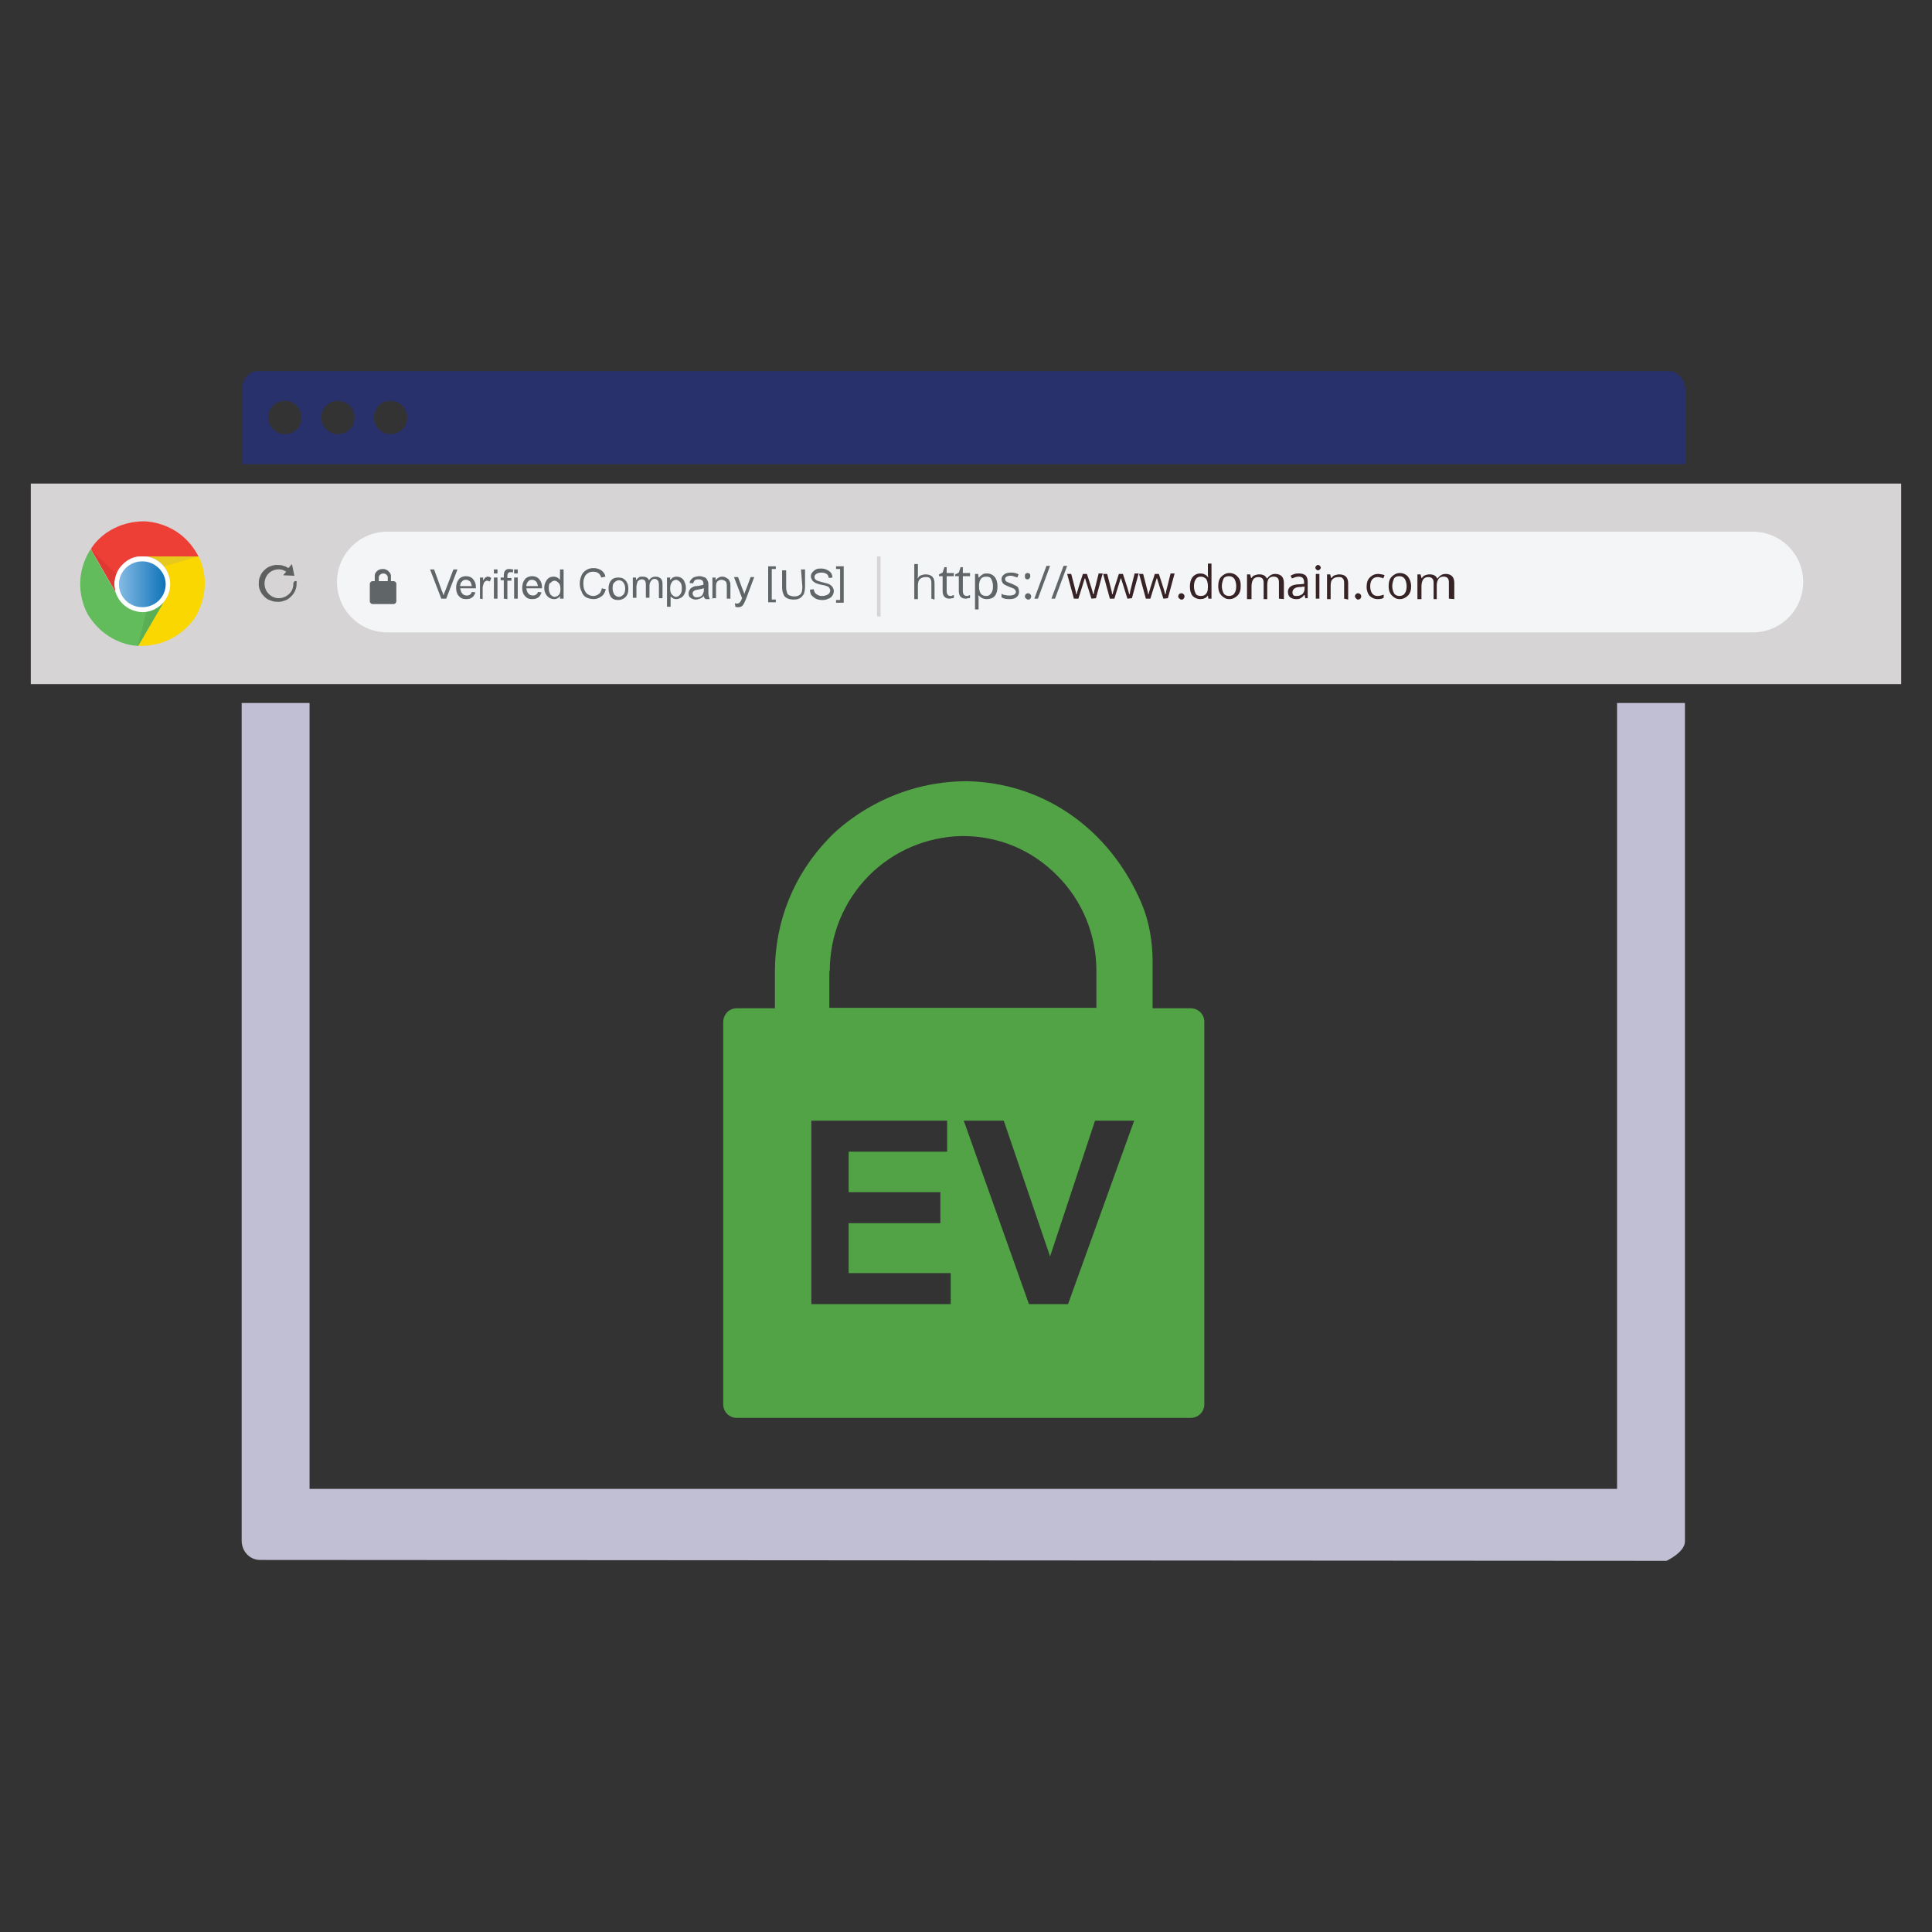 <?xml version="1.0" encoding="UTF-8"?>
<!DOCTYPE svg PUBLIC "-//W3C//DTD SVG 1.1//EN" "http://www.w3.org/Graphics/SVG/1.1/DTD/svg11.dtd">
<!-- Creator: CorelDRAW 2019 (64-Bit) -->
<svg xmlns="http://www.w3.org/2000/svg" xml:space="preserve" width="3.333in" height="3.333in" version="1.1" style="shape-rendering:geometricPrecision; text-rendering:geometricPrecision; image-rendering:optimizeQuality; fill-rule:evenodd; clip-rule:evenodd"
viewBox="0 0 3333.33 3333.33"
 xmlns:xlink="http://www.w3.org/1999/xlink"
 xmlns:xodm="http://www.corel.com/coreldraw/odm/2003">
 <rect x="0" y="0" width="3333.33" height="3333.33" fill="#333333" stroke="none"/>
 <defs>
  <style type="text/css">
   <![CDATA[
    .fil15 {fill:none}
    .fil13 {fill:#28316C}
    .fil3 {fill:#372325}
    .fil16 {fill:#52A346}
    .fil8 {fill:#5AAF54}
    .fil4 {fill:#5E5F5F}
    .fil2 {fill:#606568}
    .fil7 {fill:#62BC5B}
    .fil14 {fill:#C0BFD3}
    .fil0 {fill:#D6D4D5}
    .fil12 {fill:#DF3A31}
    .fil11 {fill:#E7C91D}
    .fil5 {fill:#EE3F37}
    .fil1 {fill:#F3F5F7}
    .fil6 {fill:#FAD701}
    .fil9 {fill:white}
    .fil10 {fill:url(#id0)}
   ]]>
  </style>
  <linearGradient id="id0" gradientUnits="userSpaceOnUse" x1="205.18" y1="1008.06" x2="285.85" y2="1008.06">
   <stop offset="0" style="stop-opacity:1; stop-color:#86BAE4"/>
   <stop offset="1" style="stop-opacity:1; stop-color:#0E73B9"/>
  </linearGradient>
 </defs>
 <g id="Layer_x0020_1">
  <g id="_1786552563344">
   <g>
    <rect class="fil0" x="53.13" y="834.3" width="3227.07" height="345.98"/>
    <path class="fil1" d="M3024.2 1091.07l-2355.91 0c-48.09,0 -86.88,-38.79 -86.88,-86.88l0 0c0,-48.09 38.79,-86.88 86.88,-86.88l2355.91 -0c48.09,0 86.88,38.79 86.88,86.88l0 0c0,48.1 -38.79,86.89 -86.88,86.89z"/>
    <g>
     <path class="fil2" d="M1606.93 1032.89l0 -27.15c0,-3.88 -0.78,-6.2 -2.33,-7.76 -1.55,-2.33 -3.88,-2.33 -7.76,-2.33 -4.65,0 -7.76,1.55 -10.09,3.88 -2.33,2.33 -3.1,6.2 -3.1,11.63l0 22.5 -6.2 0 0 -60.51 6.2 0 0 18.62c0,2.33 0,3.88 -0.78,5.43l0.78 0c1.55,-2.33 3.1,-3.88 5.43,-4.66 2.33,-0.78 5.43,-1.55 7.76,-1.55 5.43,0 9.31,1.55 11.64,3.88 2.33,2.33 3.88,6.2 3.88,11.63l0 27.93 -5.43 -1.56 0 0z"/>
     <path class="fil2" d="M1640.29 1028.23c1.55,0 2.33,0 3.1,-0.78 0.78,-0.78 2.33,-0.78 2.33,-0.78l0 4.66c-0.78,0.78 -1.55,0.78 -3.1,0.78 -1.55,0 -2.33,0.78 -3.88,0.78 -8.53,0 -12.41,-4.66 -12.41,-13.19l0 -25.6 -6.2 -0 0 -3.1 6.2 -3.1 3.1 -9.31 3.88 0 0 10.09 12.41 -0 0 5.43 -12.41 0 0 26.38c0,2.33 0.78,4.65 2.33,6.2 0.77,0.78 2.32,1.55 4.65,1.55z"/>
     <path class="fil2" d="M1668.22 1028.23c1.55,0 2.33,0 3.1,-0.78 0.78,-0.78 2.33,-0.78 2.33,-0.78l0 4.66c-0.78,0.78 -1.55,0.78 -3.1,0.78 -1.55,0 -2.33,0.78 -3.88,0.78 -8.53,0 -12.41,-4.66 -12.41,-13.19l0 -25.6 -6.21 -0 0 -3.1 6.21 -3.1 3.1 -9.31 3.88 0 0 10.09 12.41 -0 0 5.43 -12.41 0 0 26.38c0,2.33 0.78,4.65 2.33,6.2 0.78,0.78 2.33,1.55 4.65,1.55z"/>
     <path class="fil2" d="M1702.35 1033.66c-3.1,0 -5.43,-0.78 -7.76,-1.55 -2.33,-1.55 -4.65,-3.1 -6.2,-4.65l-0.78 0c0.78,2.33 0.78,4.65 0.78,6.98l0 17.07 -6.2 0 0 -61.28 5.43 0 0.78 6.21 0.78 0c1.55,-2.33 3.88,-3.88 6.21,-5.43 2.33,-1.55 4.65,-1.55 7.76,-1.55 5.43,0 10.09,2.33 13.19,6.21 3.1,3.88 4.65,9.31 4.65,16.29 0,6.98 -1.55,12.41 -4.65,16.29 -3.11,3.88 -8.54,5.43 -13.96,5.43zm-0.78 -38.78c-4.65,0 -7.76,1.55 -9.31,3.88 -1.55,2.33 -3.1,6.2 -3.1,11.64l0 1.55c0,6.2 1.55,10.08 3.1,12.41 1.55,2.32 5.43,3.88 9.31,3.88 3.88,0 6.21,-1.55 8.54,-4.65 2.32,-3.11 3.1,-6.98 3.1,-12.41 0,-5.43 -1.55,-9.31 -3.1,-12.41 -1.55,-3.1 -4.65,-3.88 -8.54,-3.88z"/>
     <path class="fil2" d="M1758.2 1021.25c0,3.88 -1.55,6.98 -4.65,9.31 -3.1,2.33 -6.98,3.1 -12.41,3.1 -5.43,0 -10.09,-0.78 -13.19,-3.1l0 -6.2c2.33,1.55 4.65,2.33 6.98,2.33 2.33,0.78 4.66,0.78 6.98,0.78 3.1,0 6.21,-0.78 7.76,-1.55 2.33,-1.55 3.1,-3.1 3.1,-4.66 0,-1.55 -0.78,-3.1 -2.33,-4.66 -1.55,-1.55 -4.65,-2.33 -8.53,-3.88 -3.87,-1.55 -6.98,-3.1 -8.53,-3.88 -1.55,-0.78 -3.1,-2.33 -3.88,-3.88 -0.78,-1.55 -1.55,-3.1 -1.55,-5.43 0,-3.88 1.55,-6.21 4.65,-8.54 3.1,-2.33 6.98,-3.1 11.64,-3.1 4.66,0 9.31,0.78 13.19,3.1l-2.33 5.43c-4.66,-1.55 -7.76,-3.1 -11.64,-3.1 -3.1,0 -5.43,0.78 -6.98,1.55 -1.55,1.55 -2.33,2.33 -2.33,3.88 0,1.55 0.78,2.33 0.78,3.1 0,0.77 1.55,1.55 3.1,2.33 1.55,0.78 3.88,1.55 7.76,3.1 5.43,2.33 8.53,3.88 10.09,5.43 1.56,1.55 2.32,6.21 2.32,8.54z"/>
     <path class="fil2" d="M1768.29 994.1c0,-3.88 1.55,-5.43 4.65,-5.43 3.11,0 4.66,1.55 4.66,5.43 0,1.55 -0.78,3.1 -1.55,3.88 -0.78,1.55 -2.33,1.55 -3.88,1.55 -1.55,0 -2.33,-0.78 -3.1,-1.55 -0,0 -0.78,-1.55 -0.78,-3.88zm0 34.91c0,-1.55 0.78,-3.1 1.55,-3.88 0.78,-0.78 2.33,-1.55 3.88,-1.55 1.55,0 3.1,0.78 3.88,1.55 0.78,0.78 1.55,2.33 1.55,3.88 0,1.55 -0.78,3.1 -1.55,3.88 -0.78,1.55 -2.33,1.55 -3.88,1.55 -1.55,0 -2.33,-0.78 -3.1,-1.55 -1.55,-0.78 -2.33,-2.33 -2.33,-3.88z"/>
     <polygon class="fil2" points="1811.73,976.26 1790.78,1032.89 1784.58,1032.89 1805.52,976.26 "/>
     <polygon class="fil2" points="1841.2,976.26 1820.26,1032.89 1814.06,1032.89 1835,976.26 "/>
     <path class="fil3" d="M1883.09 1032.89l-7.76 -24.82c-0.78,-1.55 -1.55,-5.43 -3.1,-10.09l-0.78 0c-1.55,4.65 -2.33,7.76 -3.1,10.08l-7.76 24.83 -7.76 -0 -11.64 -42.67 6.98 0c3.1,10.86 4.66,18.62 6.21,24.05 1.55,5.43 2.33,9.31 2.33,10.86l0.77 0c0.78,-1.55 0.78,-3.88 1.55,-5.43 0.78,-2.33 1.55,-4.66 1.55,-5.43l7.76 -24.05 6.98 -0 7.76 24.05c1.55,4.66 2.33,8.53 3.1,10.86l0.78 0c0,-0.78 0.78,-2.33 0.78,-4.65 0.78,-2.33 3.1,-12.41 7.76,-31.03l6.98 0 -11.64 42.67 -7.76 0.78 0 0z"/>
     <path class="fil3" d="M1945.15 1032.89l-7.76 -24.82c-0.78,-1.55 -1.55,-5.43 -3.1,-10.09l-0.78 0c-1.55,4.65 -2.33,7.76 -3.1,10.08l-7.76 24.83 -7.76 -0 -11.64 -42.67 6.98 0c3.1,10.86 4.66,18.62 6.21,24.05 1.55,5.43 2.33,9.31 2.33,10.86l0.78 0c0.78,-1.55 0.78,-3.88 1.55,-5.43 0.78,-2.33 1.55,-4.66 1.55,-5.43l7.76 -24.05 6.98 -0 7.76 24.05c1.55,4.66 2.33,8.53 3.1,10.86l0.77 0c0,-0.78 0.78,-2.33 0.78,-4.65 0.78,-2.33 3.1,-12.41 7.76,-31.03l6.98 0 -11.64 42.67 -7.76 0.78 0 0z"/>
     <path class="fil3" d="M2007.21 1032.89l-7.76 -24.82c-0.78,-1.55 -1.55,-5.43 -3.1,-10.09l-0.78 0c-1.55,4.65 -2.33,7.76 -3.1,10.08l-7.76 24.83 -7.76 -0 -11.64 -42.67 6.98 0c3.1,10.86 4.65,18.62 6.2,24.05 1.55,5.43 2.33,9.31 2.33,10.86l0.77 0c0.78,-1.55 0.78,-3.88 1.55,-5.43 0.78,-2.33 1.55,-4.66 1.55,-5.43l7.76 -24.05 6.98 -0 7.76 24.05c1.55,4.66 2.33,8.53 3.1,10.86l0.78 0c0,-0.78 0.78,-2.33 0.78,-4.65 0.78,-2.33 3.1,-12.41 7.76,-31.03l6.98 0 -11.63 42.67 -7.76 0.78 0 0z"/>
     <path class="fil3" d="M2032.81 1029.01c0,-1.55 0.78,-3.1 1.55,-3.88 0.78,-0.78 2.33,-1.55 3.88,-1.55 1.55,0 3.1,0.78 3.88,1.55 0.78,0.78 1.55,2.33 1.55,3.88 0,1.55 -0.78,3.1 -1.55,3.88 -0.78,1.55 -2.33,1.55 -3.88,1.55 -1.55,0 -2.33,-0.78 -3.1,-1.55 -1.55,-0.78 -2.33,-2.33 -2.33,-3.88z"/>
     <path class="fil3" d="M2084.01 1027.46l0 0c-3.1,4.65 -7.76,6.2 -13.19,6.2 -5.43,0 -10.08,-2.33 -13.19,-5.43 -3.1,-3.88 -4.66,-9.31 -4.66,-16.29 0,-6.98 1.55,-12.41 4.66,-16.29 3.1,-3.88 7.76,-6.21 13.19,-6.21 6.21,0 10.09,2.33 13.19,6.21l0.78 -0 -0.78 -3.1 0 -3.1 0 -17.06 6.21 0 0 60.51 -5.43 -0 -0.78 -5.43zm-12.41 0.78c4.65,0 7.76,-1.55 9.31,-3.88 2.33,-2.33 3.1,-6.21 3.1,-11.64l0 -1.55c0,-6.2 -1.55,-10.09 -3.1,-12.41 -2.33,-2.33 -5.43,-3.88 -9.31,-3.88 -3.88,0 -6.98,1.55 -8.53,4.65 -2.33,3.1 -3.1,6.98 -3.1,12.41 0,5.43 1.55,9.31 3.1,12.41 0.77,2.33 4.65,3.88 8.53,3.88z"/>
     <path class="fil3" d="M2140.64 1011.17c0,6.98 -1.55,12.41 -5.43,16.29 -3.88,3.88 -8.53,6.2 -13.96,6.2 -3.88,0 -6.98,-0.78 -10.09,-3.1 -3.1,-2.33 -5.43,-4.65 -6.98,-7.76 -1.55,-3.1 -2.33,-6.98 -2.33,-11.64 0,-6.98 1.55,-12.41 5.43,-16.29 3.88,-3.88 8.53,-6.21 13.96,-6.21 5.43,0 10.86,2.33 13.96,6.21 4.66,4.65 5.43,10.08 5.43,16.29zm-32.58 0c0,5.43 1.55,9.31 3.1,12.41 1.55,3.1 5.43,4.65 9.31,4.65 3.88,0 7.76,-1.55 9.31,-4.65 2.33,-3.1 3.1,-6.98 3.1,-12.41 0,-5.43 -1.55,-9.31 -3.1,-12.41 -2.33,-3.1 -5.43,-4.66 -9.31,-4.66 -4.65,0 -7.76,1.55 -9.31,3.88 -1.55,3.88 -3.1,8.53 -3.1,13.19z"/>
     <path class="fil3" d="M2206.58 1032.89l0 -27.93c0,-3.88 -0.78,-6.21 -2.33,-7.76 -1.55,-1.55 -3.88,-2.33 -6.98,-2.33 -3.88,0 -6.98,1.55 -8.53,3.88 -1.55,2.33 -2.33,6.21 -2.33,10.86l0 24.05 -6.21 0 0 -27.93c0,-3.88 -0.78,-6.2 -2.33,-7.76 -1.55,-1.55 -3.88,-2.33 -6.98,-2.33 -3.88,0 -6.98,1.55 -8.53,3.88 -1.55,2.33 -3.1,6.2 -3.1,11.63l0 22.5 -7.76 0 0 -42.67 5.43 0 1.55 6.21 0.77 0c1.55,-2.33 3.1,-3.88 5.43,-4.66 2.33,-0.78 4.66,-1.55 7.76,-1.55 6.98,0 10.86,2.33 13.19,6.98l0.78 0c1.55,-2.33 3.1,-3.88 5.43,-5.43 2.33,-1.55 5.43,-2.33 8.53,-2.33 4.66,0 8.53,1.55 10.86,3.88 2.33,2.33 3.88,6.21 3.88,11.64l0 27.93 -8.53 -0.78 0 0z"/>
     <path class="fil3" d="M2252.35 1032.89l-1.55 -6.21 -0.78 0c-2.33,3.1 -4.65,4.66 -6.2,5.43 -2.33,1.55 -4.66,1.55 -7.76,1.55 -4.66,0 -7.76,-1.55 -10.09,-3.1 -2.33,-1.55 -3.88,-5.43 -3.88,-9.31 0,-8.53 6.98,-13.19 20.94,-13.19l6.98 -0.78 0 -2.33c0,-3.1 -0.78,-6.21 -2.33,-7.76 -1.55,-1.55 -3.88,-2.33 -6.98,-2.33 -3.88,0 -7.76,1.55 -11.64,3.1l-2.33 -4.66c2.33,-1.55 4.65,-2.33 6.98,-3.1 2.33,-0.78 5.43,-0.78 7.76,-0.78 5.43,0 8.53,1.55 10.86,3.1 2.33,2.33 3.88,6.2 3.88,10.86l0 28.7 -3.88 0 0 0.78zm-14.74 -4.65c3.88,0 6.98,-1.55 9.31,-3.1 2.33,-2.33 3.88,-5.43 3.88,-9.31l0 -3.88 -6.21 0.78c-5.43,0 -8.53,0.78 -10.86,2.33 -2.33,1.55 -3.88,3.88 -3.88,6.98 0,2.33 0.78,3.88 2.33,5.43 0.78,0.77 3.1,0.77 5.43,0.77z"/>
     <path class="fil3" d="M2269.41 979.36c0,-1.55 0.78,-2.33 1.55,-3.1 0.78,-0.78 1.55,-1.55 3.1,-1.55 1.55,0 2.33,0.78 3.1,1.55 0.78,0.78 1.55,1.55 1.55,3.1 0,1.55 -0.78,2.33 -1.55,3.1 -0.78,0.78 -1.55,1.55 -3.1,1.55 -1.55,0 -2.33,-0.78 -3.1,-1.55 -0.78,-0.78 -1.55,-1.55 -1.55,-3.1zm6.98 53.52l-6.2 0 0 -42.67 6.2 0 0 42.67z"/>
     <path class="fil3" d="M2319.06 1032.89l0 -27.15c0,-3.88 -0.78,-6.2 -2.33,-7.76 -1.55,-2.33 -3.88,-2.33 -7.76,-2.33 -4.66,0 -7.76,1.55 -10.09,3.88 -2.33,2.33 -3.1,6.2 -3.1,11.63l0 22.5 -6.21 0 0 -42.67 5.43 0 1.55 6.21 0.78 0c1.55,-2.33 3.1,-3.88 5.43,-4.66 2.33,-0.78 5.43,-1.55 7.76,-1.55 5.43,0 9.31,1.55 11.63,3.88 2.33,2.33 3.88,6.2 3.88,11.63l0 27.93 -6.98 -1.56 0 0z"/>
     <path class="fil3" d="M2337.68 1029.01c0,-1.55 0.78,-3.1 1.55,-3.88 0.78,-0.78 2.33,-1.55 3.88,-1.55 1.55,0 3.1,0.78 3.88,1.55 0.78,0.77 1.55,2.33 1.55,3.88 0,1.55 -0.78,3.1 -1.55,3.88 -0.78,0.78 -2.33,1.55 -3.88,1.55 -1.55,0 -2.33,-0.78 -3.1,-1.55 -0.78,-0.78 -2.33,-2.33 -2.33,-3.88z"/>
     <path class="fil3" d="M2377.24 1033.66c-6.21,0 -10.86,-2.33 -13.96,-5.43 -3.11,-3.1 -5.43,-9.31 -5.43,-15.52 0,-6.98 1.55,-12.41 5.43,-16.29 3.88,-3.88 8.53,-6.21 14.74,-6.21 2.33,0 3.88,0.78 6.21,0.78 2.33,0.78 3.88,0.78 4.65,1.55l-2.33 5.43c-1.55,-0.78 -3.1,-1.55 -4.65,-1.55 -2.33,-0.78 -3.1,-0.78 -4.66,-0.78 -8.53,0 -13.19,5.43 -13.19,16.29 0,5.43 1.55,9.31 3.1,11.64 2.33,3.1 5.43,4.65 9.31,4.65 3.88,0 6.98,-0.78 10.86,-2.33l0 5.43c-2.32,1.55 -5.43,2.33 -10.08,2.33z"/>
     <path class="fil3" d="M2434.65 1011.17c0,6.98 -1.55,12.41 -5.43,16.29 -3.88,3.88 -8.53,6.2 -13.96,6.2 -3.88,0 -6.98,-0.78 -10.09,-3.1 -3.1,-2.33 -5.43,-4.65 -6.98,-7.76 -1.55,-3.1 -2.33,-6.98 -2.33,-11.64 0,-6.98 1.55,-12.41 5.43,-16.29 3.88,-3.88 8.53,-6.21 13.96,-6.21 5.43,0 10.86,2.33 13.96,6.21 3.11,3.88 5.43,10.08 5.43,16.29zm-32.58 0c0,5.43 1.55,9.31 3.1,12.41 1.55,3.1 5.43,4.65 9.31,4.65 3.88,0 7.76,-1.55 9.31,-4.65 2.33,-3.1 3.1,-6.98 3.1,-12.41 0,-5.43 -1.55,-9.31 -3.1,-12.41 -2.33,-3.1 -5.43,-4.66 -9.31,-4.66 -4.65,0 -7.76,1.55 -9.31,3.88 -1.55,3.88 -3.1,8.53 -3.1,13.19z"/>
     <path class="fil3" d="M2499.8 1032.89l0 -27.93c0,-3.88 -0.78,-6.21 -2.33,-7.76 -1.55,-1.55 -3.88,-2.33 -6.98,-2.33 -3.88,0 -6.98,1.55 -8.53,3.88 -1.55,2.33 -3.1,6.21 -3.1,10.86l0 24.05 -5.43 0 0 -27.93c0,-3.88 -0.78,-6.2 -2.33,-7.76 -1.55,-1.55 -3.88,-2.33 -6.98,-2.33 -3.88,0 -6.98,1.55 -8.53,3.88 -1.55,2.33 -3.1,6.2 -3.1,11.63l0 22.5 -6.98 0 0 -42.67 5.43 0 1.55 6.21 0.78 0c1.55,-2.33 3.1,-3.88 5.43,-4.66 2.33,-0.78 4.66,-1.55 7.76,-1.55 6.98,0 10.86,2.33 13.19,6.98l0.78 0c1.55,-2.33 3.1,-3.88 5.43,-5.43 2.33,-1.55 5.43,-2.33 8.53,-2.33 4.66,0 8.53,1.55 10.86,3.88 2.33,2.33 3.88,6.21 3.88,11.64l0 27.93 -9.31 -0.78 0 0z"/>
    </g>
    <polygon class="fil0" points="1513.07,1063.14 1513.07,959.97 1519.28,959.97 1519.28,1063.92 1513.07,1063.14 "/>
    <g>
     <path class="fil2" d="M761.38 1032.89l-19.39 -50.42 6.98 0 13.19 36.46c1.55,3.1 2.33,6.21 3.1,8.53 0.78,-3.1 1.55,-5.43 3.1,-8.53l13.96 -36.46 6.98 0 -19.39 50.42 -8.54 0z"/>
     <path class="fil2" d="M814.13 1021.25l6.21 0.78c-1.55,3.88 -3.1,6.98 -5.43,8.53 -3.1,2.33 -6.21,3.1 -10.86,3.1 -5.43,0 -9.31,-1.55 -12.41,-5.43 -3.1,-3.1 -4.66,-7.76 -4.66,-13.96 0,-6.2 1.55,-10.86 4.66,-14.74 3.1,-3.88 7.76,-5.43 12.41,-5.43 4.65,0 9.31,1.55 12.41,5.43 3.1,3.88 4.65,7.76 4.65,13.96 0,0.78 0,0.78 0,1.55l-27.15 0c0.78,3.88 1.55,6.98 3.88,9.31 2.33,2.33 4.65,3.1 7.76,3.1 2.33,0 4.66,-0.78 6.21,-2.33 -0,0 1.55,-1.55 2.32,-3.88zm-20.17 -10.09l20.17 0c-0.78,-3.1 -1.55,-5.43 -2.33,-6.98 -2.33,-2.33 -4.66,-3.88 -7.76,-3.88 -3.1,0 -5.43,0.78 -6.98,3.1 -2.33,1.55 -3.1,4.65 -3.1,7.76z"/>
     <path class="fil2" d="M828.09 1032.89l0 -36.46 5.43 0 0 5.43c1.55,-3.1 3.1,-4.66 3.88,-5.43 1.55,-0.78 2.33,-1.55 3.88,-1.55 2.33,0 4.66,0.78 6.21,2.33l-2.33 6.2c-1.55,-0.78 -3.1,-1.55 -4.65,-1.55 -1.56,0 -3.1,0.78 -3.88,1.55 -0.78,0.78 -2.33,2.33 -2.33,3.88 -0.78,2.33 -1.55,4.65 -1.55,6.98l0 19.39 -4.65 -0.78 0 0z"/>
     <path class="fil2" d="M852.14 989.44l0 -6.98 6.2 0 0 6.98 -6.2 0zm0 43.44l0 -36.46 6.2 0 0 36.46 -6.2 0z"/>
     <path class="fil2" d="M869.21 1032.89l0 -31.81 -5.43 0 0 -4.65 5.43 0 0 -3.88c0,-2.33 0.78,-4.65 0.78,-5.43 0.78,-1.55 1.55,-3.1 3.1,-3.88 1.55,-1.55 3.88,-1.55 6.2,-1.55 1.55,0 3.88,0.78 6.21,0.78l-0.78 5.43c-1.55,-0.78 -2.33,-0.78 -3.88,-0.78 -2.33,0 -3.1,0.78 -3.88,1.55 -0.78,0.78 -1.55,2.33 -1.55,4.66l0 3.88 6.98 0 0 4.66 -6.98 -0 0 31.8 -6.2 -0.78 0 0z"/>
     <path class="fil2" d="M887.05 989.44l0 -6.98 6.2 0 0 6.98 -6.2 0zm0 43.44l0 -36.46 6.2 0 0 36.46 -6.2 0z"/>
     <path class="fil2" d="M928.17 1021.25l6.2 0.78c-1.55,3.88 -3.1,6.98 -5.43,8.53 -3.1,2.33 -6.2,3.1 -10.86,3.1 -5.43,0 -9.31,-1.55 -12.41,-5.43 -3.1,-3.1 -4.65,-7.76 -4.65,-13.96 0,-6.2 1.55,-10.86 4.65,-14.74 3.11,-3.88 7.76,-5.43 12.41,-5.43 4.65,0 9.31,1.55 12.41,5.43 3.1,3.88 4.66,7.76 4.66,13.96 0,0.78 0,0.78 0,1.55l-27.16 0c0.78,3.88 1.55,6.98 3.88,9.31 2.33,2.33 4.65,3.1 7.76,3.1 2.33,0 4.66,-0.78 6.21,-2.33 1.55,-1.55 1.55,-1.55 2.33,-3.88zm-20.17 -10.09l20.17 0c-0.78,-3.1 -1.55,-5.43 -2.33,-6.98 -2.33,-2.33 -4.66,-3.88 -7.76,-3.88 -3.1,0 -5.43,0.78 -6.98,3.1 -1.55,1.55 -3.1,4.65 -3.1,7.76z"/>
     <path class="fil2" d="M966.17 1032.89l0 -4.65c-2.33,3.88 -6.2,5.43 -10.09,5.43 -3.1,0 -5.43,-0.78 -8.53,-2.33 -2.33,-1.55 -4.65,-3.88 -6.2,-6.98 -1.55,-3.1 -2.33,-6.21 -2.33,-10.09 0,-3.88 0.78,-6.98 2.33,-10.09 1.55,-3.1 3.1,-5.43 5.43,-6.98 2.33,-1.55 5.43,-2.33 8.53,-2.33 2.33,0 4.66,0.78 6.21,1.55 1.55,0.78 3.1,2.33 4.65,3.88l0 -17.84 6.21 0 0 50.42 -6.21 0c0,0 0,0 0,0zm-19.39 -17.84c0,4.66 1.55,8.54 3.1,10.86 2.33,2.33 4.65,3.88 6.98,3.88 2.32,0 5.43,-1.55 6.98,-3.1 2.33,-2.33 3.1,-5.43 3.1,-10.09 0,-5.43 -0.78,-8.53 -3.1,-10.86 -2.33,-2.33 -4.66,-3.88 -6.98,-3.88 -2.33,0 -5.43,1.55 -6.98,3.88 -2.33,0 -3.1,3.88 -3.1,9.31z"/>
     <path class="fil2" d="M1038.32 1015.04l6.98 1.55c-1.55,5.43 -3.88,10.09 -7.76,12.41 -3.88,3.1 -8.53,4.65 -13.19,4.65 -5.43,0 -10.09,-1.55 -13.19,-3.1 -3.88,-2.33 -6.21,-5.43 -7.76,-10.08 -2.33,-4.66 -3.1,-8.53 -3.1,-13.96 0,-5.43 1.55,-10.09 3.1,-13.96 1.55,-3.88 4.66,-6.98 8.53,-9.31 3.88,-2.33 7.76,-3.1 12.41,-3.1 5.43,0 9.31,1.55 13.19,3.88 3.88,3.1 6.21,6.2 6.98,10.86l-6.98 1.55c-1.55,-3.88 -3.1,-6.21 -5.43,-7.76 -2.33,-1.55 -5.43,-2.33 -8.53,-2.33 -3.88,0 -6.98,0.78 -10.09,3.1 -3.1,2.33 -4.66,4.66 -5.43,7.76 -1.55,3.1 -1.55,6.21 -1.55,10.09 0,4.66 0.78,8.53 2.33,11.64 1.55,3.1 3.1,5.43 6.21,6.98 3.1,1.55 5.43,2.33 8.53,2.33 3.88,0 6.98,-1.55 9.31,-3.1 3.11,-2.33 4.66,-5.43 5.43,-10.09z"/>
     <path class="fil2" d="M1049.95 1015.04c0,-6.98 2.33,-11.63 5.43,-14.74 3.1,-3.1 6.98,-3.88 11.64,-3.88 5.43,0 9.31,1.55 12.41,5.43 3.1,3.1 4.65,7.76 4.65,13.96 0,4.65 -0.78,8.53 -2.33,10.86 -1.55,3.1 -3.88,4.66 -6.21,6.21 -3.1,1.55 -5.43,2.33 -9.31,2.33 -5.43,0 -9.31,-1.55 -12.41,-5.43 -2.33,-3.88 -3.88,-8.54 -3.88,-14.74zm6.98 0c0,4.66 1.55,8.54 3.1,10.86 2.33,2.33 4.66,3.88 7.76,3.88 3.1,0 5.43,-1.55 7.76,-3.88 2.33,-2.33 3.1,-6.21 3.1,-10.86 0,-4.65 -1.55,-7.76 -3.1,-10.08 -1.55,-2.33 -4.66,-3.88 -7.76,-3.88 -3.1,0 -5.43,1.55 -7.76,3.88 -2.33,1.55 -3.1,4.65 -3.1,10.08z"/>
     <path class="fil2" d="M1091.85 1032.89l0 -36.46 5.43 0 0 4.65c1.55,-2.33 3.1,-3.1 4.65,-4.65 1.56,-1.56 3.88,-1.55 6.98,-1.55 3.1,0 5.43,0.78 6.98,1.55 1.55,0.77 3.1,3.1 3.88,4.65 3.1,-4.65 6.98,-6.2 11.64,-6.2 3.88,0 6.2,1.55 8.53,3.1 2.33,2.33 3.1,5.43 3.1,9.31l0 24.82 -6.2 0 0 -23.27c0,-2.33 -0.78,-4.66 -0.78,-5.43 0,-0.78 -1.55,-2.33 -2.33,-3.1 -0.78,-0.78 -2.33,-1.55 -3.88,-1.55 -3.1,0 -4.66,0.78 -6.21,3.1 -1.55,1.55 -3.1,4.65 -3.1,8.53l0 20.94 -6.2 0 0 -23.27c0,-3.1 -0.78,-4.66 -1.55,-6.21 -1.55,-1.55 -3.1,-2.33 -5.43,-2.33 -1.55,0 -3.88,0.78 -4.66,1.55 -1.55,0.78 -3.1,2.33 -3.1,3.88 -0.78,2.33 -1.55,4.66 -1.55,7.76l0 18.62 -6.2 0 0 1.55z"/>
     <path class="fil2" d="M1150.8 1046.85l0 -50.42 5.43 0 0 4.65c1.55,-2.33 3.1,-3.1 4.66,-4.65 1.55,-0.78 3.88,-1.55 6.21,-1.55 3.1,0 6.2,0.78 8.53,2.33 2.32,1.55 4.65,3.88 5.43,6.98 1.55,3.1 2.33,6.21 2.33,10.09 0,3.88 -0.78,6.98 -2.33,10.09 -1.55,3.1 -3.1,5.43 -6.21,6.98 -3.1,1.55 -5.43,2.33 -8.53,2.33 -2.33,0 -3.88,-0.78 -5.43,-1.55 -1.55,-0.78 -3.1,-2.33 -3.88,-3.1l0 17.84c0,-0 -6.21,-0 -6.21,-0zm5.43 -31.81c0,4.66 0.78,8.54 3.1,10.86 2.33,2.33 4.66,3.88 6.98,3.88 2.33,0 5.43,-1.55 6.98,-3.88 2.33,-2.33 3.1,-6.21 3.1,-10.86 0,-4.65 -0.78,-8.53 -3.1,-10.86 -2.33,-2.33 -4.66,-3.88 -6.98,-3.88 -2.32,0 -5.43,1.55 -6.98,3.88 -1.55,2.33 -3.1,5.43 -3.1,10.86z"/>
     <path class="fil2" d="M1214.41 1028.23c-2.33,2.33 -4.65,3.88 -6.98,4.66 -2.32,0.78 -4.65,1.55 -6.98,1.55 -3.88,0 -6.98,-1.55 -9.31,-3.1 -2.33,-1.55 -3.1,-4.66 -3.1,-7.76 0,-2.33 0.78,-3.88 1.55,-5.43 0.78,-1.55 2.33,-3.1 3.1,-3.88 1.55,-0.78 3.1,-1.55 4.65,-2.33 1.55,-0.78 3.1,-0.78 5.43,-0.78 5.43,-0.78 8.53,-1.55 10.86,-2.33 0,-0.78 0,-1.55 0,-1.55 0,-2.33 -0.78,-4.66 -1.55,-5.43 -1.55,-1.55 -3.88,-2.33 -6.98,-2.33 -3.1,0 -5.43,0.78 -6.21,1.55 -1.55,1.55 -2.33,3.1 -3.1,5.43l-6.2 -0.78c0.78,-3.1 1.55,-4.65 3.1,-6.2 1.55,-1.55 3.1,-3.1 5.43,-3.88 2.33,-0.78 5.43,-1.55 8.53,-1.55 3.1,0 5.43,0.78 7.76,1.55 2.33,0.77 3.88,1.55 4.66,3.1 0.78,1.55 1.55,2.33 2.33,4.66 0.78,1.55 0.78,3.1 0.78,6.21l0 8.53c0,6.2 0,9.31 0.78,10.86 0.78,1.55 0.78,3.1 1.55,4.66l-6.99 0c-3.1,-2.33 -3.1,-3.88 -3.1,-5.43zm-0.78 -13.19c-2.33,0.78 -5.43,1.55 -10.09,2.33 -3.1,0.78 -4.65,0.78 -5.43,1.55 -0.78,0.77 -2.33,1.55 -2.33,2.33 -0.78,0.78 -0.78,2.33 -0.78,3.1 0,1.55 0.78,3.1 2.33,4.66 1.55,1.55 3.1,1.55 5.43,1.55 2.33,0 4.65,-0.78 6.2,-1.55 2.33,-1.55 3.1,-2.33 3.88,-4.66 0.78,-1.55 1.55,-3.88 1.55,-6.21l0 -3.1 -0.78 0z"/>
     <path class="fil2" d="M1229.15 1032.89l0 -36.46 5.43 0 0 4.65c3.1,-3.88 6.98,-6.2 11.64,-6.2 2.33,0 4.66,0.78 6.21,1.55 1.55,0.77 3.1,2.33 4.65,3.1 0.78,1.55 1.55,3.1 2.33,4.65 0.78,1.55 0.78,3.1 0.78,6.21l0 22.5 -6.21 -0 0 -22.5c0,-2.33 -0.78,-4.66 -0.78,-5.43 0,-0.78 -1.55,-2.33 -3.1,-3.1 -1.55,-0.78 -3.1,-1.55 -4.65,-1.55 -3.1,0 -5.43,0.78 -6.98,2.33 -2.33,1.55 -3.1,4.66 -3.1,9.31l0 20.17 -6.98 0 0 0.78 0.78 -0z"/>
     <path class="fil2" d="M1268.71 1046.85l-0.78 -6.2c1.55,0.78 2.33,0.78 3.88,0.78 1.55,0 2.33,-0.78 3.1,-0.78 0.78,-0.78 1.55,-1.55 2.33,-2.33 0.78,-0.78 1.55,-2.33 2.33,-4.65 0,-0.78 0.78,-0.78 0.78,-1.55l-13.96 -36.46 6.98 0 7.76 20.94c1.55,3.1 2.33,5.43 3.1,8.54 0.78,-3.1 1.55,-5.43 3.1,-8.54l7.76 -20.94 6.2 0 -13.96 37.24c-1.55,3.88 -3.1,6.98 -3.88,8.53 -1.55,2.33 -2.33,3.88 -3.88,4.66 -1.55,0.78 -3.1,1.55 -5.43,1.55 -2.33,0 -3.88,0 -5.43,-0.78z"/>
     <path class="fil2" d="M1381.97 982.46l6.98 0 0 28.7c0,5.43 -0.78,9.31 -1.55,12.41 -1.55,3.1 -3.1,5.43 -6.21,7.76 -3.1,2.33 -6.98,3.1 -11.64,3.1 -4.65,0 -8.53,-0.78 -11.63,-2.33 -3.11,-1.55 -5.43,-3.88 -6.21,-6.98 -1.55,-3.1 -2.33,-7.76 -2.33,-12.41l0 -28.7 6.98 0 0 28.7c0,4.66 0.78,7.76 1.55,10.09 0.78,2.33 2.33,3.88 4.66,4.66 2.33,0.78 4.65,1.55 7.76,1.55 5.43,0 8.53,-1.55 10.86,-3.88 2.33,-2.33 3.1,-6.98 3.1,-13.19l-2.33 -29.48 0 0z"/>
     <path class="fil2" d="M1397.48 1017.37l6.21 -0.78c0.78,2.33 1.55,4.66 2.33,6.21 1.55,1.55 3.1,3.1 5.43,3.88 2.33,1.55 4.66,1.55 7.76,1.55 3.1,0 4.66,-0.78 6.98,-1.55 2.33,-0.77 3.88,-2.33 4.66,-3.1 0.78,-1.55 1.55,-3.1 1.55,-4.65 0,-1.55 -0.78,-3.1 -1.55,-4.66 -0.78,-1.55 -2.33,-2.33 -4.66,-3.1 -1.55,-0.78 -4.66,-1.55 -9.31,-2.33 -4.65,-0.78 -7.76,-2.33 -10.09,-3.1 -2.33,-1.55 -4.66,-3.1 -5.43,-4.66 -0.78,-1.55 -2.33,-3.88 -2.33,-6.2 0,-3.1 0.78,-5.43 2.33,-6.98 1.55,-2.33 3.88,-3.88 6.2,-5.43 3.1,-1.55 6.21,-1.55 9.31,-1.55 3.88,0 6.98,0.78 10.08,2.33 3.1,1.55 5.43,3.1 6.98,5.43 1.55,2.33 2.33,5.43 2.33,7.76l-6.21 0.78c-0.78,-3.1 -1.55,-5.43 -3.88,-6.98 -2.33,-1.55 -5.43,-2.33 -8.53,-2.33 -3.88,0 -6.98,0.78 -9.31,2.33 -2.33,1.55 -3.1,3.1 -3.1,5.43 0,2.33 0.78,3.1 2.33,4.66 1.55,1.55 4.66,2.33 10.09,3.88 5.43,1.55 9.31,2.33 11.63,3.1 3.1,1.55 5.43,3.1 6.98,5.43 1.55,2.33 2.33,4.66 2.33,6.98 0,2.33 -0.78,5.43 -2.33,7.76 -1.55,2.33 -3.88,4.65 -6.98,5.43 -3.1,1.55 -6.2,2.33 -10.08,2.33 -4.66,0 -8.53,-0.78 -11.64,-2.33 -3.11,-1.55 -5.43,-3.88 -7.76,-6.21 -1.56,-3.1 -2.33,-6.2 -2.33,-9.31z"/>
     <g>
      <polygon class="fil2" points="1455.67,1039.87 1442.48,1039.87 1442.48,1035.21 1449.46,1035.21 1449.46,981.69 1442.48,981.69 1442.48,977.03 1455.67,977.03 "/>
     </g>
     <g>
      <polygon class="fil2" points="1325.34,1039.87 1325.34,977.04 1338.53,977.03 1338.53,981.69 1331.55,981.69 1331.55,1034.44 1338.53,1034.44 1338.53,1039.09 1325.34,1039.09 "/>
     </g>
    </g>
    <path class="fil4" d="M509.27 1002.63l0 0c-1.55,0 -3.1,2.33 -3.1,3.88 0,6.21 -1.55,12.41 -6.21,17.07 -9.31,10.09 -24.82,11.64 -34.91,2.33 -10.09,-8.53 -11.64,-24.05 -3.1,-34.91 7.76,-9.31 21.72,-11.64 31.81,-4.65l-4.66 5.43 0 0.78 18.62 0.78c0,0 0.78,0 0,-0.78l-3.88 -18.62c0,0 -0.78,-0.78 -0.78,0l-5.43 6.21c-2.33,-1.55 -5.43,-3.1 -8.53,-3.88 -3.88,-1.55 -8.53,-1.55 -12.41,-1.55 -3.88,0 -8.53,1.55 -12.41,3.1 -3.88,1.55 -6.98,4.65 -10.08,7.76 -3.1,3.1 -4.66,6.98 -6.21,10.86 -1.55,3.88 -1.55,8.53 -1.55,12.41 0,3.88 1.55,8.53 3.1,11.64 1.55,3.88 4.66,6.98 7.76,10.08 3.1,3.1 6.98,4.66 11.64,6.21 3.88,1.55 8.53,1.55 12.41,1.55 3.88,0 8.53,-1.55 12.41,-3.1 3.88,-1.55 6.98,-4.66 10.09,-7.76 5.43,-6.21 8.53,-13.96 7.76,-22.5 1.55,-0.78 -0,-3.1 -2.33,-2.33l0 0z"/>
    <g>
     <path class="fil5" d="M245.52 899.46c0,0 63.61,-3.1 96.96,60.51l-102.39 0c0,0 -19.4,-0.78 -35.69,22.5 -4.66,10.09 -10.09,20.17 -3.88,39.56 -8.53,-13.96 -43.44,-75.25 -43.44,-75.25 0,0 24.83,-44.99 88.44,-47.32l0 0z"/>
     <path class="fil6" d="M339.38 1060.81c0,0 -29.48,55.85 -101.62,53.53 8.53,-15.52 51.2,-88.44 51.2,-88.44 0,0 10.09,-16.29 -1.55,-42.67 -6.21,-9.31 -12.41,-18.62 -32.58,-23.27 16.29,0 87.66,0 87.66,0 0,0 26.37,44.22 -3.1,100.85z"/>
     <path class="fil7" d="M152.43 1061.59c0,0 -34.13,-53.53 3.88,-114.04 8.53,15.52 51.2,88.44 51.2,88.44 0,0 9.31,17.07 38.01,19.39 10.86,-0.78 22.5,-1.55 36.46,-16.29 -7.76,13.96 -43.44,75.25 -43.44,75.25 0,0 -51.98,0.77 -86.11,-52.75l0 0z"/>
     <path class="fil8" d="M237.76 1115.11l14.74 -59.73c0,0 15.52,-1.55 29.48,-15.52 -8.54,13.96 -44.22,75.25 -44.22,75.25l0 0z"/>
     <path class="fil9" d="M197.42 1008.06c0,-26.37 21.72,-48.09 48.09,-48.09 26.37,0 48.1,21.72 48.1,48.09 0,26.38 -21.72,48.1 -48.1,48.1 -26.37,-0.78 -48.09,-21.72 -48.09,-48.1l0 0z"/>
     <path class="fil10" d="M205.18 1008.06c0,-21.72 17.84,-39.56 40.34,-39.56 21.72,0 40.33,17.84 40.33,39.56 0,21.72 -17.84,39.56 -40.33,39.56 -22.5,0 -40.34,-17.84 -40.34,-39.56z"/>
     <path class="fil11" d="M342.48 959.97l-58.95 17.07c0,0 -9.31,-13.19 -27.93,-17.07 16.29,0 86.88,0 86.88,0l0 0z"/>
     <path class="fil12" d="M198.97 1020.48c-8.54,-14.74 -42.67,-73.7 -42.67,-73.7l44.21 43.44c0,0 -4.65,9.31 -3.1,22.5l1.55 7.76 0 0z"/>
    </g>
    <path class="fil2" d="M679.15 1002.63l-4.65 0c0,0 0,-8.53 0,-10.09 0,-1.55 -3.88,-10.86 -13.96,-10.86 -10.09,0 -13.97,7.76 -13.97,10.86 0,3.1 0,10.09 0,10.09l-3.87 0c-2.33,0 -4.66,2.33 -4.66,4.66l0 30.25c0,2.33 2.33,4.66 4.66,4.66l36.46 -0.01c2.33,0 4.66,-2.33 4.66,-4.65l0 -30.26c0,-2.32 -2.33,-4.65 -4.66,-4.65zm-25.6 0c0,-1.55 0,-5.43 0,-6.98 0,-1.55 2.33,-6.21 7.76,-6.21 5.43,0 7.76,4.66 7.76,6.21 0,1.55 0,6.21 0,6.98l-15.52 0z"/>
   </g>
   <g>
    <path class="fil13" d="M2879.92 640.36l-2435.04 0c-15.52,0 -27.15,13.96 -27.15,31.03l0 129.55 255.22 0 1670.16 0 564.73 0 0 -129.55c-0.78,-17.07 -13.19,-31.03 -27.93,-31.03l0 0zm-2388.49 108.61c-15.52,0 -28.7,-12.41 -28.7,-28.7 0,-15.52 12.41,-28.7 28.7,-28.7 15.52,0 28.7,12.41 28.7,28.7 0.78,16.29 -12.41,28.7 -28.7,28.7l0 0zm91.54 0c-15.52,0 -28.7,-12.41 -28.7,-28.7 0,-15.52 12.41,-28.7 28.7,-28.7 15.52,0 28.7,12.41 28.7,28.7 0,16.29 -12.41,28.7 -28.7,28.7l0 0zm90.76 0c-15.52,0 -28.7,-12.41 -28.7,-28.7 0,-15.52 12.41,-28.7 28.7,-28.7 15.52,0 28.7,12.41 28.7,28.7 0.78,16.29 -12.41,28.7 -28.7,28.7z"/>
   </g>
   <path class="fil14" d="M2875.26 2692.96c0,0 31.8,-14.74 31.8,-33.36l0 -1446.75 -117.13 0 0 1355.99 -2255.84 0 0 -1355.99 -117.14 0 0 1445.2c0,18.62 13.96,33.36 31.81,33.36l2426.5 1.55z"/>
   <g id="Green_EV_Lock_2_">
    <g>
     <g>
      <g>
       <rect class="fil15" x="1246.99" y="1347.06" width="830.81" height="1098.44"/>
      </g>
      <g>
       <g>
        <g>
         <rect class="fil15" x="1246.99" y="1347.06" width="830.81" height="1098.44"/>
        </g>
        <path class="fil16" d="M1842.76 2250.02l-67.49 0 -112.48 -316.5 69.04 0 79.9 234.27 77.57 -234.27 67.49 0 -114.04 316.5zm-202.46 0l-240.48 0 0 -316.5 234.27 0 0 53.52 -169.89 0 0 69.82 158.25 -0 0 53.52 -158.25 0 0 86.11 176.09 0 0 53.53zm-208.67 -574.82c0,-62.06 24.05,-120.24 67.49,-164.46 42.67,-42.67 99.3,-66.71 159.03,-68.26l3.1 0 0 0c62.06,0 119.46,24.05 162.91,68.26 43.44,43.44 67.49,102.4 67.49,164.46l0 63.61 -460.79 0 0 -63.61 0.78 0zm646.19 87.66c0,-13.19 -10.86,-23.27 -23.27,-23.27l-65.94 0 0 -79.9c0,-34.13 -5.43,-68.26 -18.62,-100.07 -55.85,-131.87 -172.21,-209.45 -301.76,-211.78 -151.27,0 -238.93,99.3 -238.93,99.3 -59.73,62.06 -92.31,142.74 -92.31,228.84l0 63.61 -65.94 -0c-13.19,0 -23.27,10.86 -23.27,24.05l0 659.38c0,13.19 10.86,23.28 23.27,23.28l783.5 -0c13.19,0 23.27,-10.86 23.27,-23.28l-0 -660.15z"/>
       </g>
      </g>
     </g>
    </g>
   </g>
  </g>
 </g>
</svg>
